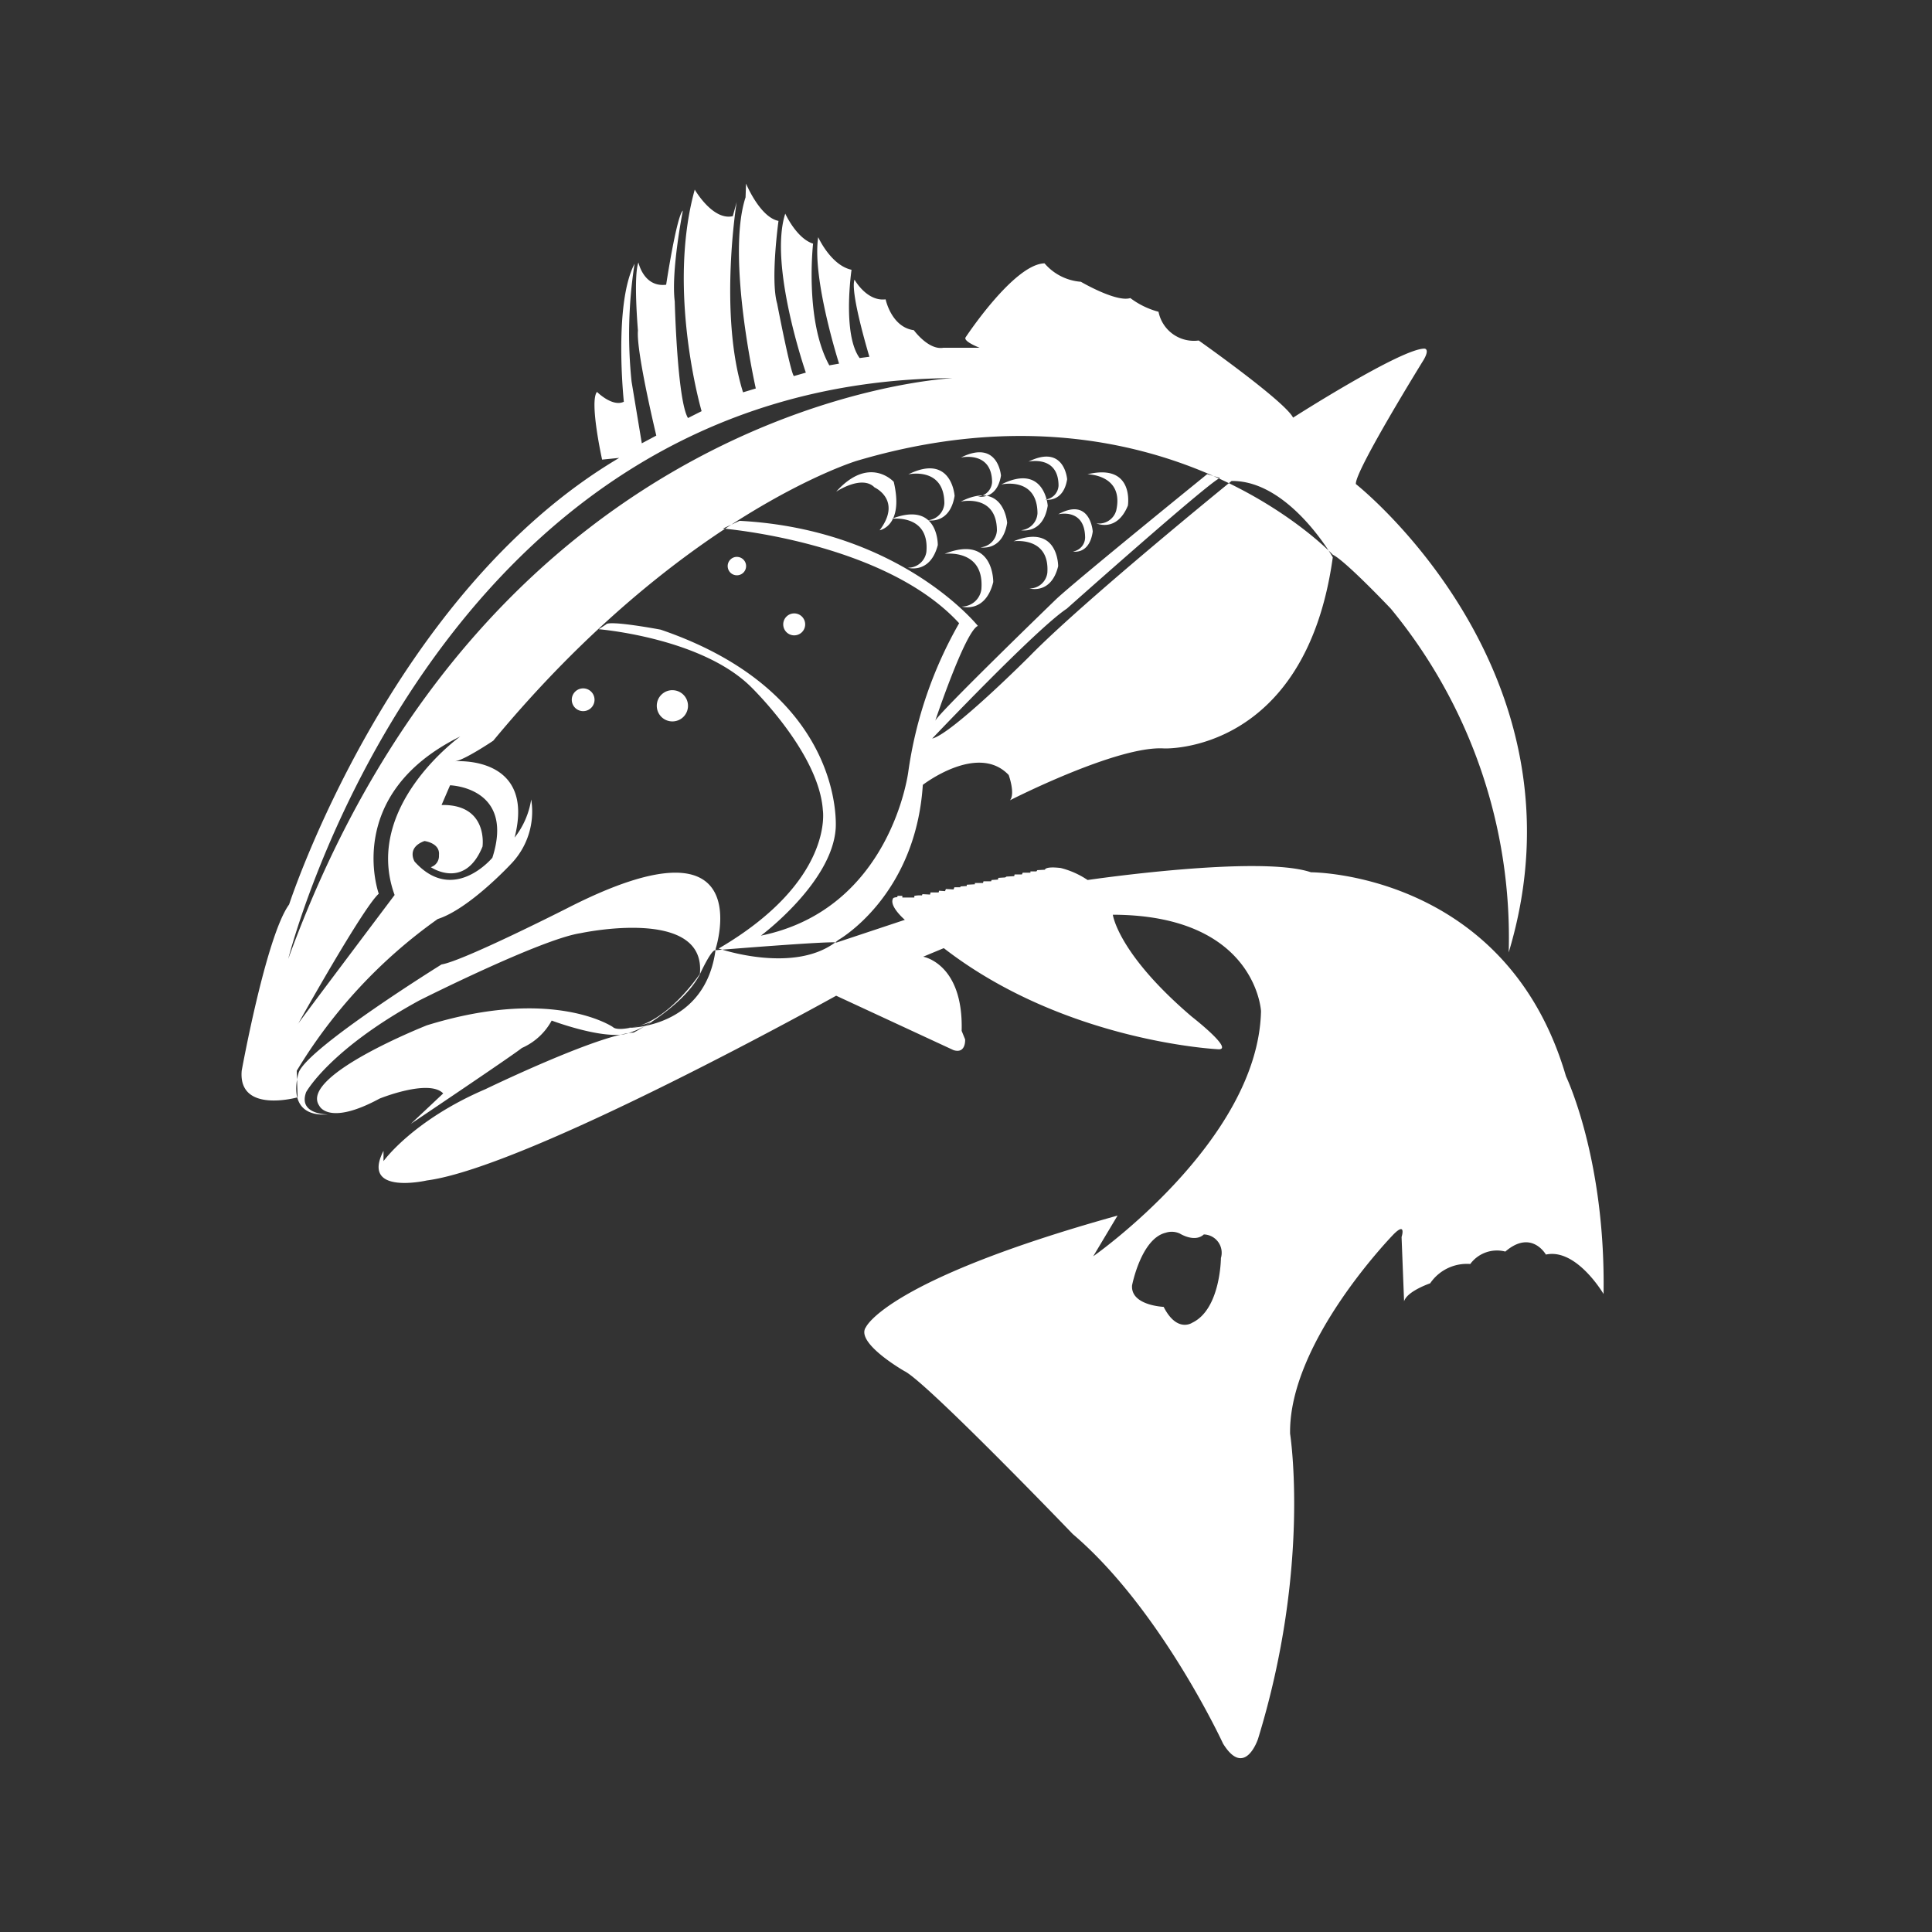 <svg xmlns="http://www.w3.org/2000/svg" width="200" height="200" viewBox="0 0 200 200">
  <rect x="0" y="0" width="200" height="200" fill="#333333" stroke="none"/>
  <defs>
    <style>
      .cls-1 {
        fill: #fff;
        fill-rule: evenodd;
      }
    </style>
  </defs>
  <g id="捕鱼">
    <path id="形状_11_拷贝_9" data-name="形状 11 拷贝 9" class="cls-1" d="M3137.99,115.365s-3.16.058-2.3-2.307c0,0,2.4-4.406,11.72-9.494,0,0,12.63-6.366,16.71-6.966,0,0,13-2.8,12.33,4.215,0,0-3.52,5.32-7.42,5.59,0,0,8.05.1,9.06-8.207,0,0,4.67-14.437-15.39-4.17,0,0-10.77,5.465-12.99,5.812,0,0-13.62,8.461-14.77,11.136C3134.94,110.973,3133.31,115.713,3137.99,115.365Zm59.64,26.575s-5.17-2.951-3.98-4.569c0,0,2.14-4.88,26.04-11.535l-2.52,4.214s17.07-11.928,17.37-25.377c0,0-.51-9.939-15.34-9.982,0,0,.51,4.019,8.18,10.559,0,0,4.36,3.394,2.78,3.372,0,0-15.88-.725-28.46-10.471l-2.13.887s4.17,0.7,3.98,7.676l0.36,0.887s0.1,1.517-1.2,1.109l-12.15-5.634s-31.87,17.747-42.36,19.122c0,0-6.9,1.588-4.5-3.062V120.2s3.02-4.225,10.56-7.453c0,0,11.68-5.656,15.34-5.857,0,0,4.98-2.569,6.81-5.945,0,0,1.12-2.47,1.59-2.573,0,0,12.03-.986,12.6-0.8l7.07-2.351s-1.74-1.48-1.19-2.263a1.249,1.249,0,0,1,.4-0.089l0.04-.133h0.49v0.177h1.24V92.739a3.091,3.091,0,0,1,.79-0.044l0.05-.133,0.79,0.044,0.05-.222h0.84l0.04-.177,0.62,0.044,0.09-.222,0.79,0.044,0.09-.222h0.62V91.763l0.66-.044V91.585l0.84-.044V91.408h0.84l0.05-.178h0.79l0.05-.133,0.66-.044,0.04-.177,0.71-.044,0.13-.089,0.8-.044,0.04-.177h0.76l0.08-.178h0.8V90.21h0.62l0.09-.133,0.79-.044s-0.01-.373,1.64-0.177a8.865,8.865,0,0,1,2.78,1.242s17.77-2.62,23.12-.8c0,0,20.22-.04,26.4,21.119,0,0,4.11,8.524,3.89,22.537,0,0-2.8-4.771-5.97-4.081,0,0-1.49-2.641-4.2-.311a3.431,3.431,0,0,0-3.63,1.287,4.587,4.587,0,0,0-4.15,2s-2.39.808-2.7,1.864l-0.26-6.655s0.52-1.616-.8-0.311c0,0-10.91,11.143-10.74,20.675,0,0,2.17,13.723-3.32,31.588,0,0-1.36,4.143-3.62.488,0,0-6.44-13.944-15.56-21.695C3215.05,158.8,3199.88,143.026,3197.63,141.94Zm30.99-14.152a1.9,1.9,0,0,1,1.77,2.44s-0.03,5.3-2.97,6.7c0,0-1.57,1.088-2.96-1.642,0,0-3.42-.135-3.27-2.218,0,0,.93-4.852,3.49-5.457a1.988,1.988,0,0,1,1.46.089S3227.67,128.669,3228.62,127.788Zm-82.09-11.447s10.77-7.237,11.49-7.853a6.469,6.469,0,0,0,3.09-2.839s5.18,1.957,7.7,1.375a10.325,10.325,0,0,0,2.69-1.242s-3.39,1.192-4.06.533c0,0-6.15-4.218-19.24-.178,0,0-13.32,5.247-11.14,8.341,0,0,.94,2.115,6.24-0.754,0,0,5.1-2.069,6.58-.533Zm113.65-17.746a53.542,53.542,0,0,0-12.2-35.581s-4.72-4.986-6.01-5.59c0,0-17.82-19.056-49.29-9.716,0,0-18.17,5.5-37.62,28.971,0,0-3.06,2.06-3.98,2.13,0,0,8.4-.689,6.19,7.9a8.5,8.5,0,0,0,1.72-3.949,7.8,7.8,0,0,1-2.03,6.611s-4.35,4.712-7.65,5.767a52.451,52.451,0,0,0-14.59,15.706l0.09,2.751s-6.17,1.731-5.79-2.751c0,0,2.53-13.952,4.91-17.214,0,0,10.48-32.238,34.17-46.229l-1.77.178s-1.34-6.032-.53-7.01c0,0,1.59,1.593,2.78,1.02,0,0-1.08-10.124,1.11-14.286a47.421,47.421,0,0,0-.31,12.2l1.06,6.389,1.5-.8s-2.1-8.713-1.9-10.87c0,0-.49-5.659.05-7.054,0,0,.54,2.6,2.87,2.307,0,0,1.08-7.129,1.73-7.675,0,0-1.24,6.244-.84,9.406,0,0,.25,10.2,1.37,12.068l1.41-.71s-3.63-12.414-.71-22.937c0,0,1.86,3.237,3.94,2.751l0.4-1.464s-1.88,11.612.66,19.7l1.32-.4s-3.08-13.621-1.06-19.787l0.05-1.42s1.44,3.487,3.36,3.86c0,0-.85,6.1-0.14,8.563,0,0,1.35,7.033,1.73,7.5l1.24-.355s-3.86-11.135-2.13-16.46c0,0,1.16,2.566,2.88,3.106,0,0-.9,7.932,1.68,12.6l1.01-.178s-2.82-8.807-2.16-13.088c0,0,1.31,2.912,3.45,3.372,0,0-.98,6.652.84,9.139l1.01-.133s-2.03-6.694-1.54-7.986c0,0,1.26,2.285,3.22,2.041,0,0,.59,2.879,2.92,3.194,0,0,1.51,2.082,3.05,1.819h3.76s-1.68-.639-1.46-1.065c0,0,5-7.6,8.18-7.675a5.494,5.494,0,0,0,3.76,1.908s3.68,2.155,5.12,1.686a8.462,8.462,0,0,0,2.92,1.42,3.731,3.731,0,0,0,4.16,2.973s8.92,6.289,9.77,7.986c0,0,11.24-7.189,13.61-7.143,0,0,.57.01-0.09,1.154,0,0-7.17,11.575-7.02,12.866C3244.36,50.1,3268.95,69.517,3260.18,98.595Zm-126.34.665s14.97-59.883,68.83-60.116C3202.67,39.145,3155.03,41.157,3133.84,99.26Zm1.01,6.744s6.72-12.036,8.36-13.487c0,0-3.74-10.277,8.44-16.282,0,0-10.14,7.253-6.8,16.415C3144.85,92.65,3134.38,106.558,3134.85,106Zm14.86-22.671,0.88-2.041s6.73,0.183,4.38,7.5c0,0-4.03,4.875-8.05.4,0,0-.89-1.426,1.02-2.13,0,0,1.64.195,1.5,1.464a1.209,1.209,0,0,1-.84,1.242s3.5,2.41,5.35-2.13C3153.95,87.637,3154.58,83.242,3149.71,83.333Zm41.07,13.975s8-4.493,8.75-16.06c0,0,5.69-4.4,8.89-1.02,0,0,.7,1.933.13,2.618,0,0,11.14-5.693,15.96-5.368,0,0,14.63.619,17.46-19.787,0,0-4.54-7.983-10.48-7.9,0,0-15.44,12.532-20.91,18.146,0,0-8.01,8.028-10.08,8.518,0,0,10.79-11.373,13.93-13.443,0,0,14.91-13.278,15.87-13.532l-1.33-.4s-13.35,10.822-15.6,12.91c0,0-12.47,12.059-12.56,12.644,0,0,3.1-9.288,4.42-9.841,0,0-7.99-10-24.67-10.878l-1.72.8s16.71,1.364,24.45,9.8a43.11,43.11,0,0,0-5.26,15.351s-1.76,14.229-15.26,16.992c0,0,7.36-5.469,7.74-11.091,0,0,1.16-14-18.12-20.586,0,0-5.39-1.016-5.66-.532l-0.75.488s10.5,0.854,15.69,5.9c0,0,7.1,6.826,7.51,12.822,0,0,1.2,7.328-10.78,14.33C3178.4,98.2,3186.43,100.977,3190.78,97.308Zm-26.41-26.047a1.178,1.178,0,1,1-1.18,1.178A1.178,1.178,0,0,1,3164.37,71.261ZM3186.2,63.5a1.136,1.136,0,1,1-1.12,1.136A1.136,1.136,0,0,1,3186.2,63.5Zm-5.92-5.851a0.953,0.953,0,1,1-.95.953A0.954,0.954,0,0,1,3180.28,57.647Zm-6.68,13.8a1.616,1.616,0,1,1-1.61,1.616A1.614,1.614,0,0,1,3173.6,71.447ZM3190.56,50.9s2.66-1.783,3.97-.444c0,0,2.89,1.3.53,4.436,0,0,2.54-.431,1.46-5.013C3196.52,49.881,3194.01,47.074,3190.56,50.9Zm11.22,6.433s4.16-.575,3.81,3.682a2.058,2.058,0,0,1-2.04,1.775s2.45,0.748,3.27-2.529C3206.82,60.263,3206.92,55.291,3201.78,57.335Zm-5.48-3.625s3.94-.534,3.6,3.418a1.919,1.919,0,0,1-1.92,1.647s2.31,0.694,3.1-2.347C3201.08,56.428,3201.17,51.813,3196.3,53.71Zm1.72-4.6s3.73-.842,3.74,3a1.865,1.865,0,0,1-1.71,1.749s2.27,0.478,2.77-2.522C3202.82,51.336,3202.53,46.876,3198.02,49.11Zm5.42,2.82s3.73-.866,3.76,2.974a1.852,1.852,0,0,1-1.7,1.76s2.28,0.463,2.76-2.54C3208.26,54.125,3207.94,49.668,3203.44,51.931Zm0.02-4.563s3.21-.739,3.24,2.54a1.591,1.591,0,0,1-1.46,1.5s1.96,0.4,2.38-2.169C3207.62,49.242,3207.34,45.434,3203.46,47.368Zm6.99,0.428s3.11-.718,3.13,2.467a1.53,1.53,0,0,1-1.41,1.46s1.9,0.384,2.3-2.107C3214.47,49.616,3214.2,45.918,3210.45,47.8Zm3.09,5.447s2.77-.7,2.79,2.419a1.483,1.483,0,0,1-1.26,1.432s1.7,0.377,2.05-2.066C3217.12,55.027,3216.89,51.4,3213.54,53.242Zm-5.9-3.086s3.73-.866,3.76,2.974a1.864,1.864,0,0,1-1.7,1.76s2.28,0.463,2.76-2.54C3212.46,52.351,3212.14,47.893,3207.64,50.156Zm1.27,5.88s3.78-.56,3.51,3.27a1.857,1.857,0,0,1-1.84,1.616s2.24,0.647,2.96-2.306C3213.54,58.615,3213.58,54.146,3208.91,56.036Zm7.65-6.936s3.83,0.007,2.99,3.754a1.851,1.851,0,0,1-2.05,1.326s2.11,0.972,3.26-1.843C3220.76,52.336,3221.46,47.923,3216.56,49.1Z" transform="translate(-3104)"/>
  </g>
</svg>
